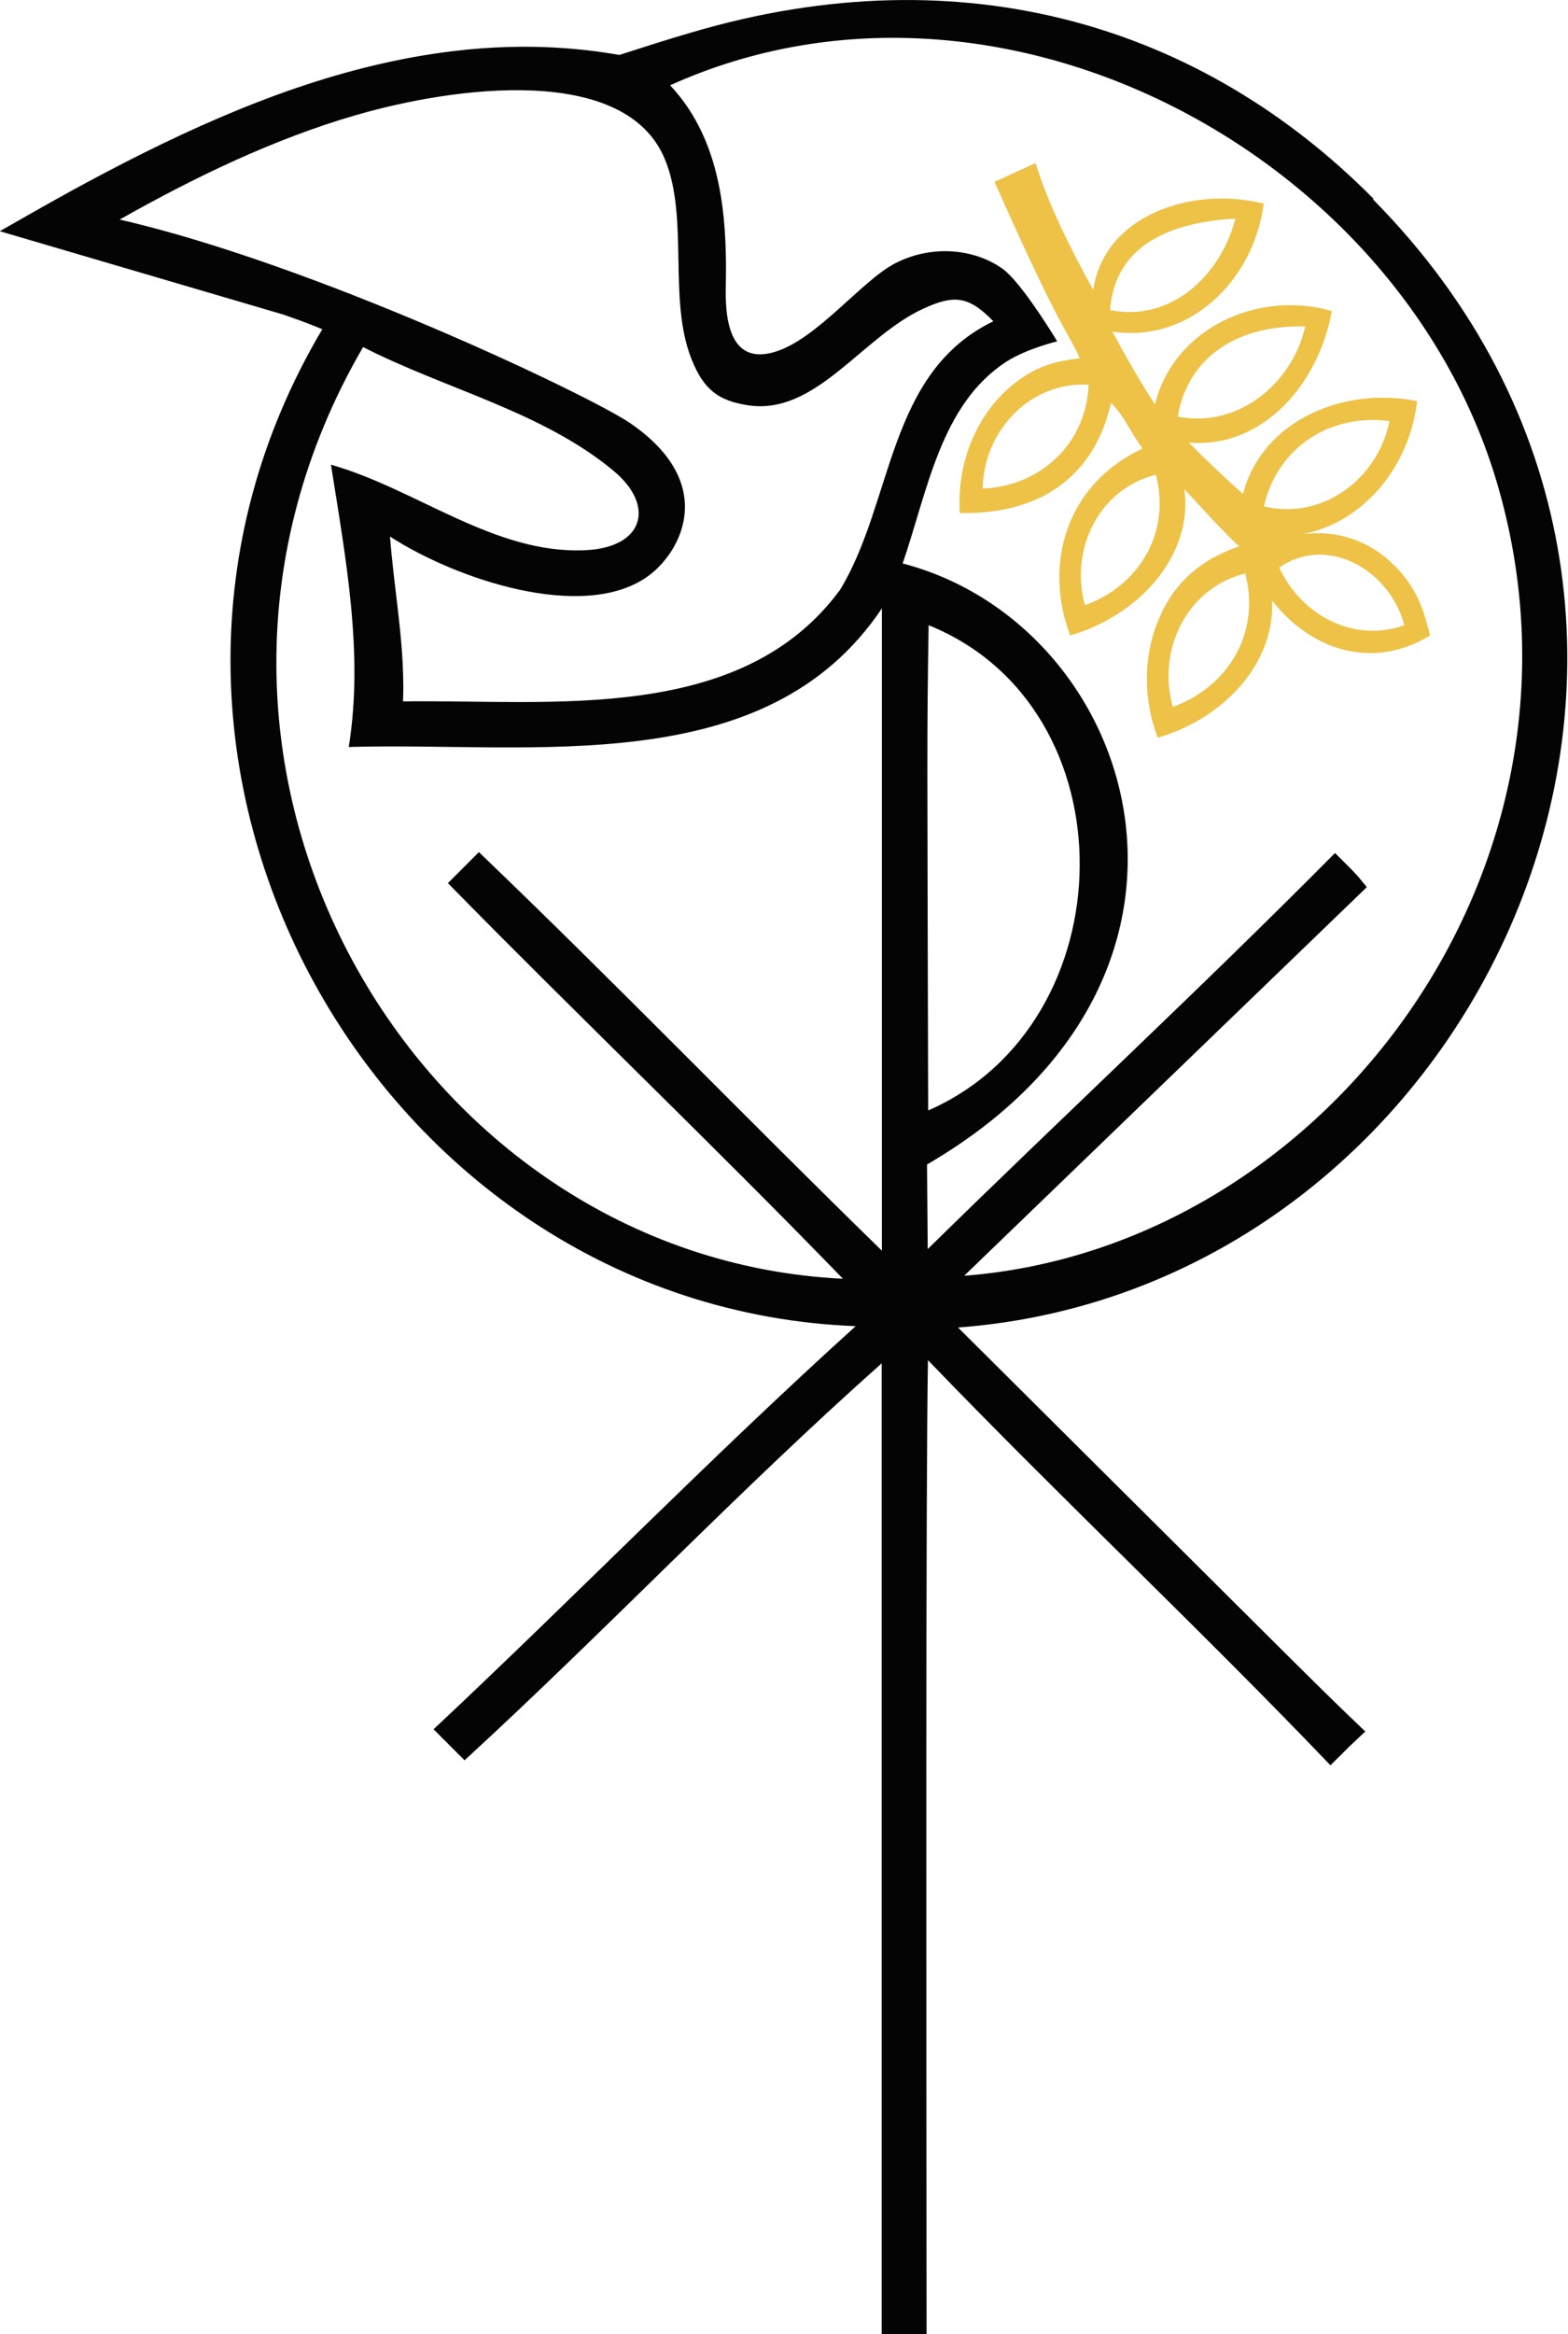 <?xml version="1.0" encoding="UTF-8"?>
<svg xmlns="http://www.w3.org/2000/svg" id="Layer_2" version="1.1" viewBox="0 0 687.9 1023.6">
  <defs>
    <style> .st0 { fill: #040404; } .st1 { fill: #edc247; } </style>
  </defs>
  <path class="st0" d="M602.6,87.2C527.7,11.5,422.8-21,303.5,14.2c-10.7,3.1-21.2,6.5-31.8,9.9-35.8-6.3-71.5-4-107.3,4.5-46.5,11-91.2,32.2-133.3,55.2-10.5,5.8-20.9,11.7-31.2,17.6l124.2,36.5c5.8,2,11.6,4.1,17.3,6.5-112.3,189.1,24.5,429.1,234,437.2-63.3,57.2-123,118.5-185.2,176.8.6.6,1.2,1.1,1.7,1.7.6.6,1.2,1.1,1.7,1.7s1.2,1.1,1.7,1.7c.6.6,1.2,1.1,1.7,1.7s1.2,1.1,1.7,1.7c.6.6,1.2,1.1,1.7,1.7s1.2,1.1,1.7,1.7c.6.6,1.2,1.1,1.7,1.7,62-56.9,120.1-118.2,183-174.1v425.9c-.1,0,19.7,0,19.7,0-.1-149.4-.4-370.8.6-427.3,57.9,60.2,118.9,117.4,176.6,177.7.6-.6,1.2-1.3,1.9-1.9.6-.6,1.2-1.3,1.9-1.9.6-.6,1.3-1.2,1.9-1.9.6-.6,1.3-1.2,1.9-1.9s1.3-1.2,1.9-1.8c.6-.6,1.3-1.2,1.9-1.8.6-.6,1.3-1.2,1.9-1.8.6-.6,1.3-1.2,2-1.8-24.9-23.9-6.7-6.1-178.7-177.2,230.7-17.3,364.6-310.2,182-494.8ZM387.1,548.7c-59.4-57.9-117.1-117.6-177-175-.6.6-1.1,1.1-1.7,1.7s-1.1,1.1-1.7,1.7c-.6.6-1.1,1.1-1.7,1.7-.6.6-1.1,1.1-1.7,1.7-.6.6-1.1,1.1-1.7,1.7-.6.6-1.1,1.1-1.7,1.7-.6.6-1.1,1.1-1.7,1.7-.6.6-1.1,1.1-1.7,1.7,57.2,58.3,116.4,114.8,173.3,173.5-187.7-9-316.1-227.2-210.5-408.6,35.9,18.4,78.7,28.3,109.9,54.3,18.5,15.4,13.2,33.7-12.5,34.8-39.9,1.8-74-26.9-111.5-37.5,6.5,41.3,14.4,82.9,7.8,123.8,80.4-2.4,183,15.2,233.9-60.8v281.9ZM368.6,258.6c-43.5,59.2-126.9,48.1-191.8,49,.1-3,.2-6.1.1-9.1-.3-21.2-4.2-42-5.8-63.2,29,18.8,84.7,37.5,112.9,17.6,14.8-10.5,31.3-40.7-7.5-67.3-17.5-12-138.4-69.7-224-89.3,32.7-18.5,67.7-35.4,103.6-45.8,43.4-12.6,118.6-22.7,135.7,19.6,10.5,25.8,1.2,61.1,11.5,87.2,5.4,13.8,12.1,18.4,24.6,20.4,29.8,4.8,50.1-29.8,76.9-42.2,13.6-6.3,20-5.9,31,5.4-46.6,22.5-43.7,78.9-67.2,117.7ZM407,547.8l-.3-37.1c141.9-82.6,92.9-236.5-10.7-263.6,10.9-31.5,16.6-69.9,45.7-88.6,8.8-5.6,22.1-8.8,22.1-8.8-4.6-7.6-17-27-24.2-32-13.4-9.3-32.1-10-47.1-2.1-14.8,7.8-34.3,33.4-52.8,38.8-17.5,5.1-21.7-10.1-21.3-28.3.6-26.9-1.2-55.1-15.9-77.8-2.4-3.8-5.3-7.4-8.5-10.9,143-64.6,319.7,29,362.7,174.2,50,169.1-76,335.8-233.7,347.9l176.6-170.4c-.5-.7-1-1.4-1.6-2-.5-.7-1.1-1.3-1.6-2-.6-.6-1.1-1.3-1.7-1.9-.6-.6-1.2-1.3-1.8-1.9-.6-.6-1.2-1.2-1.8-1.8-.6-.6-1.2-1.2-1.8-1.8-.6-.6-1.2-1.2-1.8-1.8-.6-.6-1.2-1.2-1.8-1.8-58.5,59-119.5,115.6-178.8,173.8ZM407.4,274.2c89.6,36.1,87.2,174.7-.2,212.8-.4-161.8-.6-162.3.2-212.8Z"></path>
  <path class="st1" d="M612.5,248.8c-10.6-11.1-25.2-16.8-41.7-14.4,28.1-5.2,47.7-30.5,50.9-58.5-31.8-6.4-67.7,8-76.4,40.7-8.1-7.1-16.6-15.3-23.8-22.5,32.6,2.7,57-25.7,62.8-57.7-32.3-9.3-69.2,7.3-77.6,40.9-6.7-10.1-13.4-22-18.7-31.9,33.9,5.2,62.1-22.5,66.4-56.1-31.1-7.8-69.9,4.8-74.8,37.9-9.5-17.5-19.2-36.2-25.3-55.7-4.6,2.1-11.2,5.2-18,8.2,29,65.6,32.5,66.2,37.4,77.4-9.3,1.3-18.5,2.5-30.2,12.3-16.1,13.6-23.8,35.1-22.4,55.6,62,1.1,65.6-50.4,66.5-48.2,6.5,6.9,7.6,11.8,13.7,19.9-33.6,15.6-43.6,50.8-31.8,82,29.1-8.4,54.1-34.1,50.1-64.2,1.4,1.4,15.6,17.4,24.1,25.2,0,0-1.5.4-1.5.4,0,0,0,0,0,0-18.5,6.8-28.1,17.9-33.9,31.6-6.7,15.8-6.9,34.7-.4,51.8,28.1-8,51.4-31.8,50.2-60.1,16.9,21.6,43.8,30.8,69.3,15.3-2.3-8.6-4.4-18.9-14.8-29.9ZM542,95.9c-6.7,25.5-28.7,45.4-55,40.1,2.1-28.6,26.6-38.6,55-40.1ZM431.1,214.3c.5-25.6,20.9-47,46.5-45.6-1.1,25.9-20.9,44.4-46.5,45.6ZM476,265.4c-6.8-24.2,5.9-50.9,31.1-57.2,6.4,24.4-6.3,48.2-31.1,57.2ZM516.7,182.7c4.7-27.6,28.2-40.4,55.9-39.5-5.6,25.1-29.7,44.8-55.9,39.5ZM514.5,310c-7-25.1,6.3-52.2,31.8-58.5,6.8,25.8-7.3,49.7-31.8,58.5ZM554.5,222.1c5.8-25.8,29-40.9,55.1-37.4-5.2,25.5-29.5,43.5-55.1,37.4ZM561.2,248.9c21.5-14.8,48.7,1.5,54.9,25.3-22.4,8-45.3-4.6-54.9-25.3Z"></path>
</svg>

